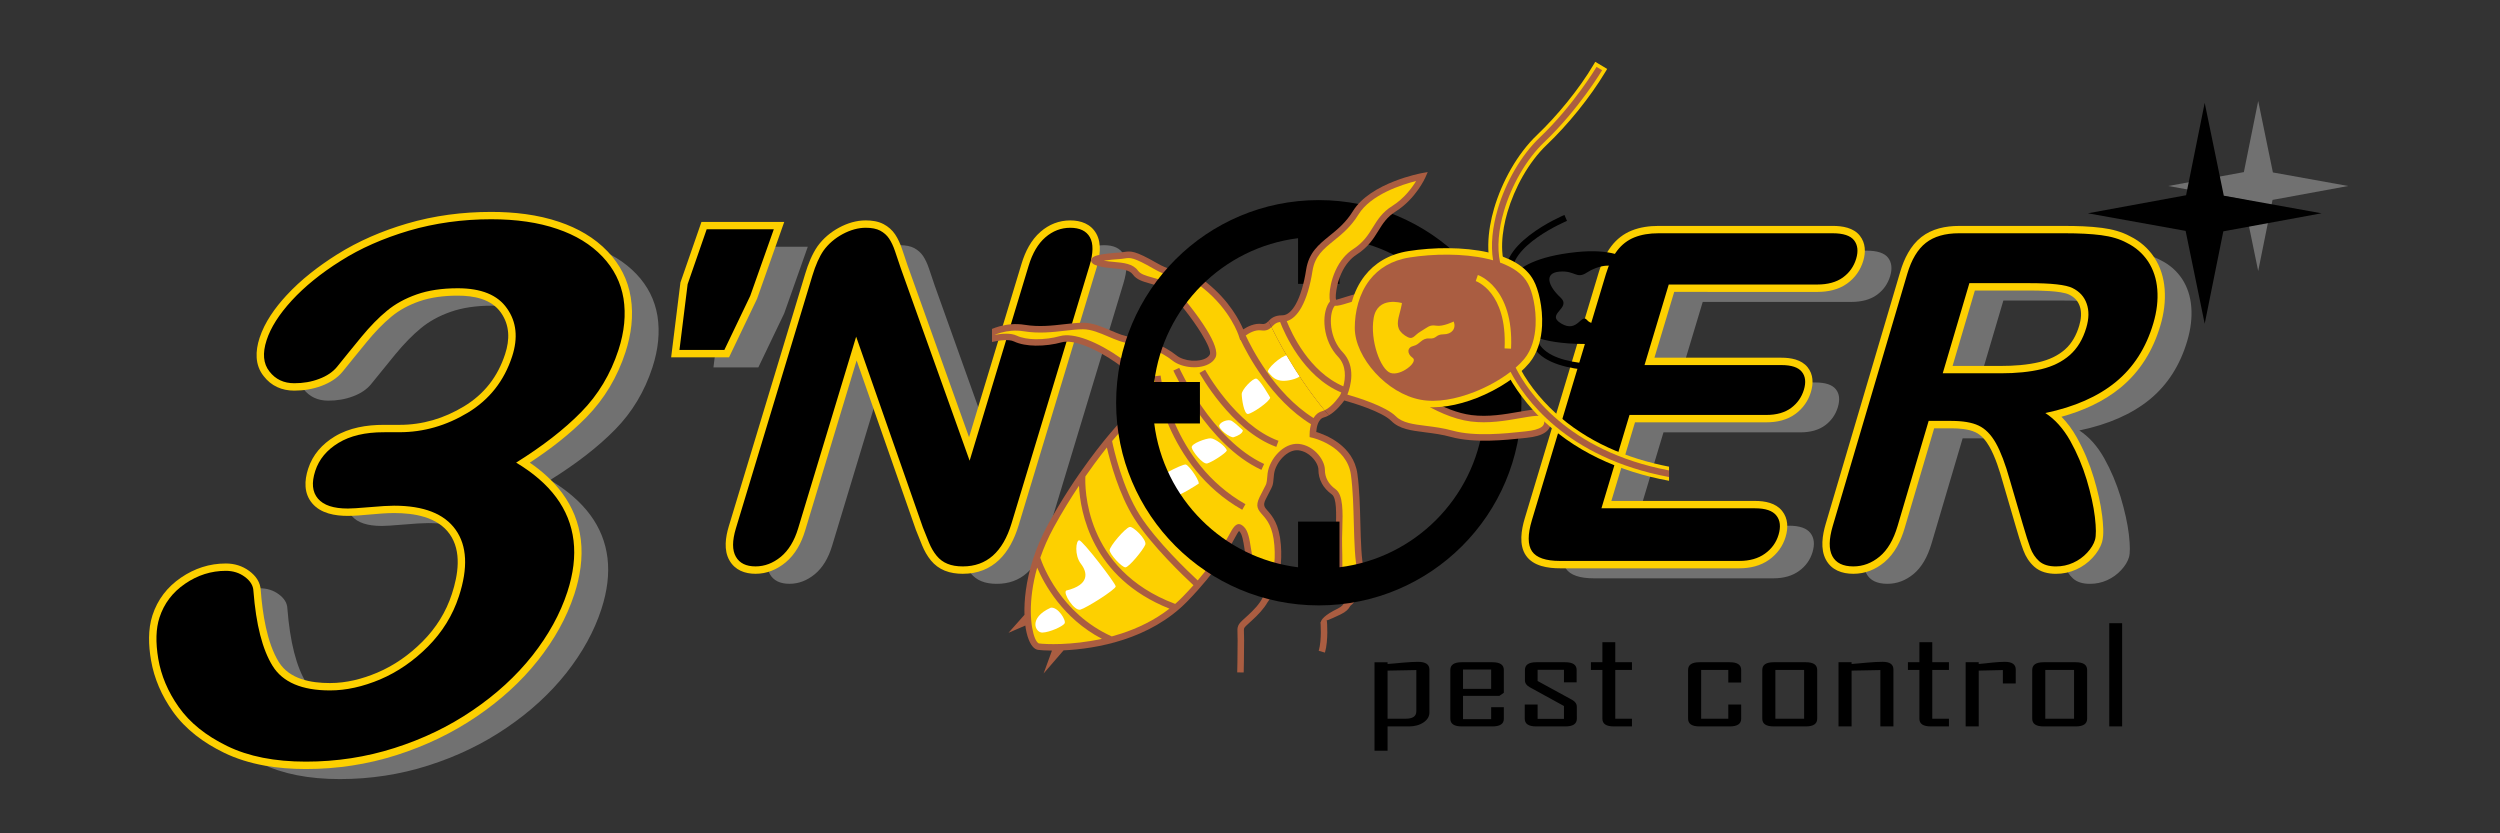 <?xml version="1.0" encoding="UTF-8" standalone="no"?>
<!-- Created with Inkscape (http://www.inkscape.org/) -->

<svg
   version="1.1"
   id="svg614"
   width="300"
   height="100"
   viewBox="0 0 300 100"
   sodipodi:docname="3 noer baru D (copy).svg"
   inkscape:version="1.3 (0e150ed6c4, 2023-07-21)"
   xmlns:inkscape="http://www.inkscape.org/namespaces/inkscape"
   xmlns:sodipodi="http://sodipodi.sourceforge.net/DTD/sodipodi-0.dtd"
   xmlns="http://www.w3.org/2000/svg"
   xmlns:svg="http://www.w3.org/2000/svg">
  <rect x="0" y="0" width="300" height="100" fill="#333333" stroke="none"/>
  <defs
     id="defs618" />
  <sodipodi:namedview
     id="namedview616"
     pagecolor="#ffffff"
     bordercolor="#000000"
     borderopacity="0.25"
     inkscape:showpageshadow="2"
     inkscape:pageopacity="0.0"
     inkscape:pagecheckerboard="0"
     inkscape:deskcolor="#d1d1d1"
     showgrid="false"
     inkscape:zoom="1.4261574"
     inkscape:cx="201.94124"
     inkscape:cy="103.42477"
     inkscape:window-width="1366"
     inkscape:window-height="700"
     inkscape:window-x="0"
     inkscape:window-y="32"
     inkscape:window-maximized="1"
     inkscape:current-layer="g622">
    <inkscape:page
       x="0"
       y="0"
       id="page620"
       width="300"
       height="100"
       inkscape:export-filename="Page 1-DARK.png"
       inkscape:export-xdpi="300"
       inkscape:export-ydpi="300"
       margin="0"
       bleed="0" />
  </sodipodi:namedview>
  <g
     id="g622"
     inkscape:groupmode="layer"
     inkscape:label="Page 1"
     transform="matrix(1.333,0,0,-1.333,0,1122.52)">
    <g
       id="g497"
       transform="matrix(1.287,0,0,1.287,-270.657,262.496)">
      <path
         d="m 275.668,430.418 4.833,-13.508 4.126,13.636 c 0.268,0.886 0.66,1.547 1.173,1.99 0.513,0.443 1.093,0.667 1.739,0.667 0.661,0 1.124,-0.219 1.373,-0.662 0.25,-0.443 0.241,-1.109 -0.027,-1.995 l -5.452,-18.016 c -0.609,-2.011 -1.745,-3.014 -3.409,-3.014 -0.416,0 -0.772,0.059 -1.071,0.181 -0.296,0.118 -0.552,0.309 -0.763,0.566 -0.214,0.261 -0.389,0.566 -0.533,0.918 -0.145,0.347 -0.288,0.704 -0.429,1.067 l -4.666,13.338 -4.058,-13.412 c -0.265,-0.875 -0.668,-1.536 -1.209,-1.984 -0.547,-0.449 -1.137,-0.672 -1.772,-0.672 -0.656,0 -1.117,0.224 -1.374,0.678 -0.263,0.454 -0.26,1.115 10e-4,1.979 l 5.347,17.669 c 0.227,0.752 0.49,1.339 0.785,1.765 0.34,0.47 0.787,0.854 1.336,1.152 0.548,0.294 1.089,0.443 1.617,0.443 0.421,0 0.758,-0.069 1.011,-0.203 0.257,-0.139 0.463,-0.32 0.618,-0.549 0.154,-0.23 0.295,-0.523 0.419,-0.891 0.125,-0.363 0.255,-0.742 0.385,-1.142 z m 64.128,-1.184 h -10.394 l -1.695,-5.634 h 9.573 c 0.706,0 1.182,-0.16 1.432,-0.474 0.255,-0.315 0.298,-0.736 0.142,-1.254 -0.156,-0.518 -0.454,-0.944 -0.891,-1.27 -0.443,-0.325 -1.018,-0.491 -1.734,-0.491 h -9.572 l -1.964,-6.53 h 10.75 c 0.727,0 1.222,-0.171 1.486,-0.506 0.27,-0.337 0.32,-0.79 0.151,-1.35 -0.162,-0.539 -0.481,-0.982 -0.953,-1.318 -0.467,-0.336 -1.065,-0.506 -1.791,-0.506 h -12.537 c -1.002,0 -1.656,0.224 -1.962,0.672 -0.306,0.448 -0.31,1.174 -0.01,2.171 l 5.183,17.232 c 0.201,0.667 0.465,1.211 0.788,1.633 0.323,0.421 0.724,0.731 1.2,0.923 0.476,0.192 1.041,0.288 1.694,0.288 h 12.182 c 0.737,0 1.234,-0.166 1.491,-0.491 0.256,-0.331 0.306,-0.763 0.147,-1.291 -0.164,-0.544 -0.476,-0.982 -0.931,-1.312 -0.453,-0.325 -1.049,-0.491 -1.786,-0.491 z m 9.376,-9.539 h -1.589 l -2.173,-7.351 c -0.287,-0.971 -0.705,-1.68 -1.258,-2.139 -0.552,-0.459 -1.168,-0.688 -1.835,-0.688 -0.725,0 -1.216,0.24 -1.471,0.72 -0.254,0.48 -0.246,1.179 0.029,2.107 l 5.212,17.631 c 0.295,0.998 0.728,1.724 1.298,2.171 0.57,0.448 1.345,0.672 2.32,0.672 h 7.375 c 1.016,0 1.874,-0.043 2.572,-0.134 0.698,-0.091 1.297,-0.267 1.796,-0.539 0.614,-0.304 1.106,-0.736 1.482,-1.296 0.37,-0.566 0.588,-1.222 0.645,-1.963 0.06,-0.747 -0.032,-1.536 -0.28,-2.374 -0.504,-1.707 -1.377,-3.073 -2.623,-4.097 -1.245,-1.019 -2.887,-1.745 -4.926,-2.171 0.673,-0.438 1.254,-1.083 1.736,-1.937 0.477,-0.854 0.864,-1.766 1.154,-2.726 0.288,-0.965 0.481,-1.83 0.574,-2.609 0.089,-0.774 0.093,-1.307 0.006,-1.6 -0.088,-0.299 -0.27,-0.598 -0.546,-0.896 -0.276,-0.299 -0.601,-0.533 -0.979,-0.704 -0.374,-0.171 -0.779,-0.256 -1.207,-0.256 -0.505,0 -0.897,0.122 -1.173,0.368 -0.272,0.245 -0.477,0.555 -0.617,0.928 -0.14,0.373 -0.315,0.928 -0.527,1.654 l -0.905,3.094 c -0.317,1.131 -0.645,1.995 -0.981,2.587 -0.339,0.598 -0.74,1.003 -1.208,1.222 -0.461,0.218 -1.098,0.325 -1.9,0.325 z m 5.444,9.635 h -4.185 l -1.864,-6.306 h 4.06 c 1.089,0 2.035,0.096 2.837,0.288 0.797,0.192 1.463,0.523 1.991,0.987 0.528,0.464 0.916,1.104 1.155,1.915 0.189,0.64 0.199,1.201 0.024,1.686 -0.169,0.485 -0.499,0.848 -0.992,1.088 -0.459,0.229 -1.468,0.342 -3.027,0.342 z m -93.839,-0.073 1.332,3.839 h 4.695 l -1.65,-4.664 -1.808,-3.775 h -3.141 z m -20.151,-10.354 c 1.676,0 3.269,0.459 4.776,1.367 1.509,0.917 2.54,2.223 3.098,3.936 0.422,1.297 0.305,2.422 -0.359,3.356 -0.652,0.943 -1.804,1.41 -3.443,1.41 -1.108,0 -2.068,-0.147 -2.879,-0.432 -0.81,-0.285 -1.502,-0.666 -2.076,-1.142 -0.571,-0.467 -1.172,-1.081 -1.787,-1.825 -0.614,-0.744 -1.178,-1.445 -1.709,-2.102 -0.292,-0.355 -0.711,-0.64 -1.251,-0.839 -0.543,-0.208 -1.114,-0.303 -1.738,-0.303 -0.726,0 -1.31,0.268 -1.735,0.821 -0.436,0.545 -0.495,1.28 -0.2,2.188 0.287,0.882 0.865,1.799 1.762,2.776 0.893,0.969 2.023,1.895 3.416,2.768 1.386,0.882 2.983,1.583 4.788,2.119 1.811,0.528 3.733,0.796 5.744,0.796 1.769,0 3.307,-0.225 4.613,-0.675 1.309,-0.441 2.364,-1.09 3.168,-1.937 0.798,-0.839 1.29,-1.817 1.475,-2.933 0.177,-1.116 0.065,-2.318 -0.352,-3.598 -0.549,-1.687 -1.423,-3.14 -2.606,-4.342 -1.186,-1.211 -2.706,-2.388 -4.552,-3.538 1.184,-0.71 2.124,-1.514 2.803,-2.431 0.673,-0.908 1.079,-1.92 1.212,-3.027 0.133,-1.107 -0.014,-2.301 -0.431,-3.581 -0.501,-1.54 -1.318,-3.019 -2.448,-4.455 -1.138,-1.436 -2.533,-2.716 -4.194,-3.841 -1.651,-1.125 -3.473,-1.998 -5.456,-2.629 -1.975,-0.631 -4.044,-0.952 -6.186,-0.952 -2.188,0 -4.025,0.363 -5.512,1.09 -1.495,0.727 -2.615,1.635 -3.387,2.725 -0.765,1.081 -1.234,2.215 -1.434,3.373 -0.197,1.167 -0.164,2.128 0.084,2.889 0.319,0.977 0.91,1.765 1.796,2.37 0.874,0.597 1.821,0.9 2.845,0.9 0.503,0 0.951,-0.139 1.333,-0.424 0.375,-0.277 0.585,-0.605 0.598,-0.994 0.184,-2.353 0.632,-4.091 1.341,-5.233 0.708,-1.142 2.049,-1.713 4.015,-1.713 1.127,0 2.291,0.26 3.51,0.77 1.212,0.519 2.326,1.28 3.335,2.292 1.012,1.021 1.738,2.189 2.174,3.529 0.642,1.972 0.569,3.521 -0.229,4.645 -0.798,1.124 -2.235,1.687 -4.311,1.687 -0.363,0 -0.943,-0.035 -1.729,-0.104 -0.786,-0.069 -1.278,-0.095 -1.502,-0.095 -0.996,0 -1.696,0.225 -2.093,0.692 -0.398,0.467 -0.459,1.107 -0.189,1.938 0.265,0.813 0.802,1.462 1.627,1.963 0.812,0.493 1.862,0.744 3.157,0.744 z"
         style="fill:#717171;fill-opacity:1;fill-rule:evenodd;stroke:none"
         id="path499" />
      <path
         d="m 278.084,419.772 3.674,12.141 c 0.253,0.835 0.659,1.652 1.329,2.231 0.592,0.512 1.289,0.792 2.075,0.792 0.748,0 1.44,-0.247 1.822,-0.924 0.403,-0.714 0.242,-1.653 0.017,-2.397 l -5.452,-18.016 c -0.584,-1.93 -1.766,-3.381 -3.902,-3.381 -0.429,0 -0.864,0.057 -1.264,0.219 -0.381,0.154 -0.708,0.399 -0.968,0.716 -0.259,0.315 -0.455,0.671 -0.611,1.047 -0.148,0.358 -0.293,0.717 -0.44,1.094 l -4.144,11.846 -3.601,-11.899 c -0.257,-0.85 -0.679,-1.66 -1.374,-2.233 -0.607,-0.5 -1.31,-0.79 -2.1,-0.79 -0.755,0 -1.434,0.261 -1.821,0.937 -0.412,0.717 -0.273,1.632 -0.045,2.385 l 5.347,17.669 c 0.198,0.653 0.464,1.345 0.86,1.919 0.398,0.55 0.912,0.982 1.508,1.304 0.575,0.31 1.204,0.505 1.862,0.505 0.425,0 0.874,-0.061 1.254,-0.263 0.325,-0.173 0.597,-0.411 0.803,-0.716 0.208,-0.309 0.36,-0.662 0.48,-1.013 0.13,-0.383 0.263,-0.764 0.382,-1.134 z m 49.324,10.164 -1.384,-4.603 h 8.88 c 0.655,0 1.399,-0.126 1.834,-0.667 0.404,-0.504 0.413,-1.128 0.234,-1.725 -0.188,-0.626 -0.552,-1.146 -1.078,-1.536 -0.593,-0.439 -1.313,-0.592 -2.039,-0.592 h -9.19 l -1.654,-5.499 h 10.057 c 0.681,0 1.441,-0.137 1.889,-0.701 0.423,-0.532 0.43,-1.191 0.241,-1.819 -0.198,-0.656 -0.59,-1.19 -1.147,-1.589 -0.614,-0.439 -1.346,-0.603 -2.091,-0.603 h -12.537 c -0.841,0 -1.874,0.144 -2.388,0.897 -0.508,0.745 -0.32,1.805 -0.077,2.61 l 5.183,17.232 c 0.191,0.636 0.466,1.268 0.872,1.798 0.374,0.487 0.847,0.858 1.417,1.087 0.596,0.24 1.247,0.326 1.886,0.326 h 12.182 c 0.673,0 1.455,-0.124 1.897,-0.689 0.404,-0.516 0.418,-1.149 0.235,-1.757 -0.195,-0.649 -0.572,-1.184 -1.122,-1.582 -0.608,-0.439 -1.351,-0.589 -2.089,-0.589 z m 18.183,-9.539 -2.064,-6.982 c -0.264,-0.895 -0.692,-1.784 -1.423,-2.39 -0.624,-0.518 -1.351,-0.807 -2.164,-0.807 -0.795,0 -1.537,0.26 -1.926,0.994 -0.398,0.753 -0.24,1.716 -0.01,2.494 l 5.212,17.631 c 0.269,0.911 0.712,1.831 1.474,2.431 0.751,0.59 1.702,0.782 2.638,0.782 h 7.375 c 0.874,0 1.771,-0.025 2.639,-0.138 0.683,-0.089 1.363,-0.263 1.962,-0.591 0.69,-0.341 1.253,-0.829 1.679,-1.471 0.44,-0.664 0.666,-1.417 0.729,-2.208 0.068,-0.867 -0.053,-1.728 -0.299,-2.56 -0.507,-1.716 -1.402,-3.21 -2.791,-4.349 -1.198,-0.983 -2.637,-1.62 -4.127,-2.031 0.418,-0.42 0.767,-0.906 1.06,-1.426 0.504,-0.896 0.903,-1.847 1.198,-2.831 0.263,-0.877 0.485,-1.786 0.592,-2.697 0.061,-0.518 0.138,-1.301 -0.011,-1.806 -0.123,-0.417 -0.37,-0.783 -0.662,-1.1 -0.325,-0.352 -0.709,-0.626 -1.145,-0.824 -0.447,-0.203 -0.928,-0.302 -1.42,-0.302 -0.549,0 -1.098,0.125 -1.517,0.5 -0.346,0.31 -0.593,0.697 -0.755,1.131 -0.205,0.549 -0.375,1.127 -0.539,1.69 l -0.906,3.1 c -0.226,0.805 -0.519,1.742 -0.933,2.472 -0.231,0.407 -0.546,0.806 -0.979,1.01 -0.486,0.229 -1.151,0.276 -1.68,0.276 h -1.205 z m -87.696,10.195 1.47,4.236 h 5.791 l -1.902,-5.377 -1.96,-4.093 h -4.049 z m -10.536,-12.6 c 0.857,-0.589 1.641,-1.286 2.261,-2.123 0.721,-0.973 1.165,-2.07 1.309,-3.273 0.154,-1.282 -0.055,-2.581 -0.453,-3.802 -0.55,-1.688 -1.435,-3.224 -2.533,-4.615 -1.217,-1.542 -2.686,-2.846 -4.308,-3.947 -1.724,-1.171 -3.605,-2.061 -5.589,-2.694 -2.055,-0.656 -4.187,-0.976 -6.343,-0.976 -1.948,0 -3.97,0.281 -5.737,1.142 -1.401,0.682 -2.674,1.608 -3.582,2.89 -0.763,1.078 -1.299,2.279 -1.521,3.585 -0.174,1.018 -0.222,2.14 0.102,3.135 0.36,1.106 1.035,1.979 1.996,2.636 0.944,0.644 1.99,0.989 3.136,0.989 0.599,0 1.158,-0.168 1.64,-0.525 0.462,-0.343 0.786,-0.798 0.804,-1.374 0.123,-1.573 0.417,-3.63 1.264,-4.996 0.75,-1.208 2.261,-1.469 3.577,-1.469 1.146,0 2.259,0.285 3.309,0.729 1.2,0.508 2.254,1.259 3.171,2.181 0.945,0.951 1.634,2.05 2.049,3.325 0.431,1.323 0.704,2.972 -0.158,4.188 -0.863,1.215 -2.505,1.469 -3.892,1.469 -0.552,0 -1.133,-0.053 -1.683,-0.102 -0.502,-0.044 -1.044,-0.097 -1.548,-0.097 -0.883,0 -1.881,0.163 -2.486,0.874 -0.598,0.703 -0.557,1.597 -0.286,2.431 0.32,0.981 0.972,1.711 1.849,2.244 1.022,0.621 2.244,0.819 3.425,0.819 h 1.117 c 1.621,0 3.123,0.454 4.508,1.293 1.42,0.86 2.361,2.077 2.875,3.654 0.33,1.012 0.334,2.009 -0.291,2.9 -0.679,0.968 -1.912,1.191 -3.021,1.191 -0.905,0 -1.849,-0.101 -2.707,-0.403 -0.694,-0.244 -1.35,-0.585 -1.92,-1.054 -0.628,-0.517 -1.2,-1.129 -1.717,-1.756 -0.574,-0.695 -1.137,-1.399 -1.706,-2.099 -0.382,-0.469 -0.909,-0.785 -1.47,-0.996 -0.619,-0.232 -1.258,-0.336 -1.919,-0.336 -0.869,0 -1.611,0.329 -2.136,1.015 -0.627,0.781 -0.584,1.761 -0.288,2.67 0.362,1.113 1.087,2.112 1.872,2.966 1.022,1.113 2.246,2.05 3.52,2.855 1.523,0.963 3.191,1.67 4.917,2.178 1.913,0.563 3.898,0.817 5.89,0.817 1.606,0 3.254,-0.182 4.779,-0.703 1.27,-0.433 2.446,-1.091 3.376,-2.07 0.859,-0.904 1.411,-1.972 1.61,-3.205 0.21,-1.296 0.033,-2.6 -0.371,-3.84 -0.559,-1.717 -1.464,-3.255 -2.729,-4.543 -1.18,-1.202 -2.548,-2.251 -3.963,-3.178 z m 101.079,12.04 -1.559,-5.275 h 3.37 c 0.9,0 1.839,0.063 2.717,0.274 0.65,0.156 1.265,0.429 1.771,0.873 0.503,0.442 0.813,1.039 1.001,1.674 0.13,0.441 0.189,0.925 0.033,1.368 -0.132,0.373 -0.38,0.624 -0.734,0.798 -0.562,0.278 -2.174,0.288 -2.798,0.288 z"
         style="fill:#fdd000;fill-opacity:1;fill-rule:evenodd;stroke:none"
         id="path501" />
      <path
         d="m 273.291,431.636 4.833,-13.508 4.127,13.636 c 0.268,0.885 0.66,1.547 1.173,1.99 0.512,0.443 1.093,0.667 1.738,0.667 0.662,0 1.124,-0.219 1.374,-0.662 0.25,-0.443 0.241,-1.11 -0.028,-1.995 l -5.451,-18.016 c -0.609,-2.011 -1.745,-3.014 -3.409,-3.014 -0.416,0 -0.772,0.059 -1.071,0.182 -0.295,0.117 -0.552,0.309 -0.763,0.566 -0.214,0.261 -0.389,0.566 -0.533,0.917 -0.145,0.347 -0.288,0.704 -0.429,1.067 l -4.666,13.338 -4.058,-13.412 c -0.265,-0.875 -0.668,-1.536 -1.209,-1.985 -0.547,-0.448 -1.137,-0.672 -1.772,-0.672 -0.656,0 -1.117,0.224 -1.374,0.678 -0.263,0.454 -0.26,1.115 10e-4,1.979 l 5.347,17.669 c 0.228,0.752 0.49,1.339 0.785,1.766 0.34,0.469 0.787,0.854 1.336,1.152 0.548,0.293 1.089,0.443 1.617,0.443 0.421,0 0.758,-0.069 1.011,-0.203 0.257,-0.139 0.463,-0.32 0.618,-0.55 0.154,-0.229 0.296,-0.523 0.419,-0.89 0.125,-0.363 0.255,-0.742 0.385,-1.142 z m 64.128,-1.184 h -10.394 l -1.694,-5.634 h 9.573 c 0.705,0 1.182,-0.16 1.432,-0.474 0.255,-0.315 0.298,-0.737 0.142,-1.254 -0.156,-0.518 -0.454,-0.945 -0.891,-1.27 -0.443,-0.326 -1.017,-0.491 -1.733,-0.491 h -9.573 l -1.964,-6.53 h 10.75 c 0.727,0 1.222,-0.171 1.486,-0.506 0.27,-0.337 0.32,-0.79 0.151,-1.35 -0.162,-0.539 -0.481,-0.982 -0.953,-1.318 -0.467,-0.336 -1.064,-0.507 -1.791,-0.507 h -12.537 c -1.002,0 -1.656,0.224 -1.962,0.672 -0.305,0.448 -0.31,1.174 -0.01,2.171 l 5.183,17.232 c 0.201,0.667 0.465,1.211 0.788,1.633 0.323,0.421 0.724,0.731 1.2,0.923 0.476,0.192 1.041,0.288 1.693,0.288 h 12.182 c 0.737,0 1.234,-0.166 1.491,-0.491 0.256,-0.331 0.306,-0.763 0.147,-1.291 -0.164,-0.544 -0.476,-0.982 -0.93,-1.312 -0.454,-0.326 -1.049,-0.491 -1.787,-0.491 z m 9.376,-9.539 h -1.59 l -2.173,-7.352 c -0.287,-0.971 -0.705,-1.68 -1.258,-2.139 -0.553,-0.459 -1.168,-0.688 -1.835,-0.688 -0.725,0 -1.216,0.24 -1.471,0.721 -0.254,0.48 -0.245,1.179 0.029,2.107 l 5.212,17.632 c 0.295,0.998 0.728,1.723 1.299,2.171 0.57,0.448 1.345,0.672 2.32,0.672 h 7.375 c 1.016,0 1.874,-0.043 2.572,-0.134 0.698,-0.091 1.297,-0.266 1.795,-0.539 0.614,-0.304 1.106,-0.736 1.483,-1.296 0.37,-0.566 0.588,-1.222 0.645,-1.963 0.061,-0.747 -0.032,-1.537 -0.28,-2.374 -0.505,-1.707 -1.377,-3.073 -2.624,-4.097 -1.244,-1.019 -2.887,-1.744 -4.926,-2.171 0.673,-0.438 1.254,-1.083 1.737,-1.937 0.477,-0.854 0.864,-1.766 1.154,-2.726 0.288,-0.966 0.48,-1.83 0.574,-2.609 0.089,-0.773 0.093,-1.307 0.007,-1.601 -0.088,-0.299 -0.271,-0.597 -0.546,-0.896 -0.276,-0.298 -0.601,-0.533 -0.98,-0.704 -0.373,-0.171 -0.779,-0.257 -1.207,-0.257 -0.505,0 -0.897,0.123 -1.173,0.368 -0.271,0.245 -0.477,0.555 -0.617,0.928 -0.14,0.373 -0.315,0.928 -0.527,1.654 l -0.905,3.094 c -0.317,1.131 -0.646,1.995 -0.981,2.587 -0.339,0.598 -0.74,1.003 -1.207,1.222 -0.462,0.219 -1.098,0.326 -1.9,0.326 z m 5.444,9.635 h -4.185 l -1.864,-6.306 h 4.06 c 1.089,0 2.035,0.096 2.837,0.288 0.797,0.192 1.463,0.523 1.991,0.987 0.528,0.464 0.916,1.104 1.155,1.915 0.19,0.64 0.199,1.2 0.024,1.686 -0.169,0.485 -0.5,0.848 -0.992,1.088 -0.459,0.229 -1.468,0.341 -3.026,0.341 z m -93.84,-0.072 1.332,3.839 h 4.695 l -1.65,-4.663 -1.808,-3.776 h -3.141 z M 238.25,420.121 c 1.676,0 3.269,0.459 4.776,1.367 1.509,0.916 2.54,2.223 3.098,3.936 0.423,1.298 0.305,2.422 -0.359,3.356 -0.652,0.943 -1.803,1.41 -3.443,1.41 -1.108,0 -2.068,-0.146 -2.878,-0.432 -0.81,-0.285 -1.502,-0.666 -2.076,-1.142 -0.572,-0.467 -1.172,-1.081 -1.787,-1.825 -0.615,-0.744 -1.178,-1.445 -1.709,-2.102 -0.292,-0.355 -0.712,-0.64 -1.251,-0.839 -0.542,-0.208 -1.114,-0.303 -1.737,-0.303 -0.726,0 -1.31,0.268 -1.735,0.822 -0.437,0.545 -0.496,1.28 -0.2,2.188 0.287,0.882 0.865,1.799 1.761,2.777 0.893,0.969 2.023,1.894 3.416,2.768 1.386,0.882 2.984,1.583 4.788,2.119 1.811,0.527 3.733,0.796 5.744,0.796 1.769,0 3.307,-0.225 4.613,-0.675 1.309,-0.441 2.364,-1.09 3.168,-1.937 0.797,-0.839 1.29,-1.817 1.475,-2.932 0.176,-1.116 0.065,-2.318 -0.353,-3.599 -0.549,-1.687 -1.423,-3.14 -2.606,-4.342 -1.186,-1.211 -2.705,-2.387 -4.551,-3.538 1.184,-0.71 2.124,-1.514 2.803,-2.431 0.673,-0.908 1.079,-1.92 1.212,-3.027 0.133,-1.107 -0.014,-2.301 -0.431,-3.581 -0.502,-1.54 -1.319,-3.019 -2.447,-4.455 -1.138,-1.436 -2.533,-2.716 -4.194,-3.841 -1.651,-1.125 -3.472,-1.998 -5.457,-2.629 -1.975,-0.631 -4.044,-0.951 -6.186,-0.951 -2.188,0 -4.026,0.363 -5.512,1.09 -1.495,0.727 -2.615,1.635 -3.387,2.725 -0.765,1.081 -1.234,2.214 -1.433,3.373 -0.197,1.168 -0.164,2.128 0.084,2.889 0.318,0.977 0.91,1.765 1.796,2.37 0.874,0.597 1.82,0.899 2.845,0.899 0.502,0 0.951,-0.138 1.333,-0.424 0.375,-0.277 0.585,-0.606 0.598,-0.995 0.184,-2.353 0.632,-4.091 1.341,-5.233 0.708,-1.142 2.05,-1.713 4.014,-1.713 1.127,0 2.292,0.26 3.51,0.77 1.212,0.519 2.326,1.28 3.336,2.292 1.012,1.02 1.737,2.188 2.174,3.529 0.643,1.972 0.57,3.521 -0.228,4.645 -0.797,1.124 -2.234,1.686 -4.311,1.686 -0.363,0 -0.942,-0.034 -1.728,-0.104 -0.786,-0.069 -1.278,-0.095 -1.502,-0.095 -0.996,0 -1.696,0.225 -2.093,0.692 -0.398,0.467 -0.459,1.107 -0.189,1.938 0.265,0.813 0.802,1.462 1.627,1.963 0.812,0.493 1.862,0.744 3.157,0.744 z"
         style="fill:#000000;fill-opacity:1;fill-rule:evenodd;stroke:none"
         id="path503" />
      <path
         d="m 303.247,421.3 c -0.113,-0.064 -0.23,-0.115 -0.349,-0.147 -0.416,-0.113 -0.509,-0.716 -0.529,-1.017 0.614,-0.182 2.606,-0.924 2.879,-2.93 0.143,-1.045 0.176,-2.285 0.207,-3.455 0.035,-1.314 0.068,-2.54 0.251,-3.271 0.335,-1.342 -0.664,-2.27 -0.959,-2.51 -0.1,-0.214 -0.305,-0.417 -0.671,-0.592 -0.943,-0.452 -0.983,-0.42 -0.983,-0.42 l 0.024,-0.085 c 0,-0.003 0.115,-1.285 -0.14,-2.168 l -0.435,0.126 c 0.229,0.794 0.122,2.006 0.122,2.009 l 0.023,0.002 c 0.029,0.147 0.218,0.476 1.193,0.944 0.589,0.282 0.514,0.681 0.349,1.025 h -10e-4 c -0.053,0.111 -0.111,0.213 -0.163,0.305 -0.059,0.103 -0.113,0.199 -0.151,0.284 -0.167,0.372 -0.169,0.856 -0.17,1.593 -5e-4,0.319 -0.002,0.688 -0.016,1.121 -0.013,0.386 -3e-4,0.817 0.013,1.249 0.032,1.075 0.065,2.161 -0.282,2.408 -0.318,0.228 -0.545,0.488 -0.695,0.764 -0.17,0.313 -0.243,0.642 -0.243,0.965 0,0.245 -0.167,0.591 -0.454,0.878 -0.237,0.237 -0.554,0.427 -0.923,0.476 v 0 l -0.039,0.004 v 3e-4 c -0.382,0.034 -0.772,-0.175 -1.081,-0.492 -0.322,-0.329 -0.554,-0.767 -0.607,-1.17 h 3e-4 l -0.006,-0.055 h -6e-4 l -0.012,-0.13 c -0.032,-0.345 -0.046,-0.488 -0.097,-0.639 -0.037,-0.108 -0.087,-0.203 -0.173,-0.364 -0.074,-0.14 -0.176,-0.333 -0.312,-0.614 -0.186,-0.384 -0.061,-0.527 0.146,-0.761 0.332,-0.377 0.817,-0.927 0.933,-2.396 0.197,-2.496 -0.791,-3.829 -0.932,-4.006 -0.256,-0.462 -0.693,-0.91 -1.078,-1.261 v -8e-4 l -0.166,-0.151 h -10e-4 c -0.243,-0.22 -0.354,-0.321 -0.389,-0.407 h -3e-4 c -0.027,-0.067 -0.023,-0.178 -0.016,-0.378 0.005,-0.13 0.01,-0.293 0.01,-0.471 0,-1.027 -0.029,-2.234 -0.029,-2.248 l -0.453,0.007 c 0,0.013 0.028,1.109 0.028,2.24 0,0.204 -0.005,0.343 -0.009,0.454 -0.009,0.265 -0.015,0.408 0.049,0.564 v 9e-4 c 0.072,0.178 0.208,0.302 0.506,0.571 l -6e-4,9e-4 0.166,0.151 3e-4,-6e-4 c 0.387,0.354 0.83,0.808 1.039,1.249 0.176,0.372 0.169,0.742 -0.254,1.021 -0.72,0.475 -0.875,1.478 -1.011,2.359 l 9e-4,3e-4 c -0.087,0.562 -0.165,1.069 -0.361,1.252 -0.02,0.018 -0.02,0.034 -0.023,0.031 l -3e-4,3e-4 c -0.073,-0.078 -0.172,-0.258 -0.314,-0.519 -0.431,-0.79 -1.246,-2.28 -3.29,-4.39 -1.312,-1.354 -2.925,-2.19 -4.49,-2.701 -1.551,-0.505 -3.059,-0.691 -4.183,-0.743 l -1.396,-1.618 0.584,1.601 c -0.469,0.003 -0.807,0.028 -0.965,0.05 -0.064,0.009 -0.126,0.03 -0.185,0.062 l 3e-4,6e-4 c -0.294,0.162 -0.549,0.666 -0.679,1.409 -0.013,0.075 -0.025,0.152 -0.035,0.232 l -1.178,-0.511 1.119,1.259 c -0.016,0.509 0.011,1.085 0.096,1.709 0.187,1.37 0.655,2.977 1.558,4.627 0.94,1.716 1.952,3.244 2.87,4.49 1.415,1.923 2.622,3.195 3,3.469 v 8e-4 c 0.024,0.017 0.046,0.041 0.067,0.07 0.144,0.205 0.192,0.608 0.125,1.078 -0.07,0.493 -0.268,1.045 -0.61,1.517 -0.175,0.241 -0.389,0.461 -0.643,0.64 -0.745,0.525 -1.554,0.973 -2.283,1.242 -0.63,0.232 -1.191,0.329 -1.58,0.219 -0.519,-0.146 -1.184,-0.242 -1.825,-0.233 -0.551,0.008 -1.089,0.095 -1.51,0.294 -0.368,0.174 -1.011,0.076 -1.536,-0.037 v 0.914 c 0.159,0.066 0.332,0.126 0.516,0.178 0.516,0.143 1.124,0.215 1.77,0.109 0.996,-0.164 1.931,-0.056 2.767,0.041 0.47,0.054 0.911,0.105 1.322,0.105 0.655,0 1.301,-0.276 1.927,-0.542 0.505,-0.215 0.997,-0.425 1.431,-0.455 0.516,-0.036 1.091,-0.191 1.632,-0.411 0.581,-0.236 1.131,-0.55 1.529,-0.871 0.065,-0.052 0.137,-0.099 0.213,-0.14 0.334,-0.178 0.772,-0.26 1.177,-0.237 0.382,0.021 0.724,0.134 0.894,0.345 0.019,0.024 0.037,0.051 0.052,0.08 h 9e-4 c 0.111,0.208 -0.17,0.806 -0.592,1.496 -0.649,1.058 -1.632,2.271 -2.149,2.774 -0.426,0.415 -0.967,0.568 -1.443,0.703 -0.497,0.141 -0.935,0.265 -1.2,0.636 -0.232,0.325 -0.791,0.376 -1.373,0.428 -0.374,0.034 -0.757,0.069 -1.102,0.175 v 2e-4 c -0.169,0.052 -0.279,0.111 -0.338,0.172 -0.162,0.169 -0.129,0.315 0.051,0.442 0.067,0.048 0.17,0.087 0.294,0.12 0.391,0.102 1.097,0.165 1.514,0.191 0.131,0.008 0.232,0.024 0.323,0.038 0.487,0.076 0.763,0.12 2.327,-0.78 0.772,-0.444 1.131,-0.451 1.46,-0.457 0.48,-0.008 0.908,-0.017 2.057,-0.939 1.55,-1.244 2.264,-2.643 2.515,-3.234 0.291,0.192 0.794,0.451 1.308,0.38 0.221,-0.031 0.323,0.07 0.436,0.183 l 0.022,0.021 c 1.113,-2.327 2.497,-4.574 4.218,-6.599"
         style="fill:#aa5d41;fill-opacity:1;fill-rule:nonzero;stroke:none"
         id="path505" />
      <path
         d="m 291.481,424.086 c 0.002,-0.017 0.743,-6.063 5.935,-8.998 l -0.224,-0.394 c -5.39,3.048 -6.158,9.317 -6.161,9.334 z m 11.47,-2.432 c -1.481,1.805 -2.704,3.775 -3.713,5.815 -0.168,-0.159 -0.352,-0.277 -0.73,-0.225 -0.423,0.059 -0.86,-0.205 -1.071,-0.358 0.347,-0.755 1.975,-4.041 4.742,-5.774 0.129,0.218 0.32,0.402 0.601,0.478 0.057,0.016 0.114,0.037 0.17,0.064 z m -10.165,2.968 c 0.006,-0.014 2.265,-5.026 5.937,-6.723 l -0.19,-0.412 c -3.825,1.767 -6.152,6.932 -6.159,6.947 z m 1.81,-0.133 c 0.006,-0.011 2.13,-3.875 5.132,-4.969 l -0.154,-0.426 c -3.165,1.153 -5.366,5.159 -5.372,5.171 z m -11.748,-13.842 c -0.164,-0.578 -0.276,-1.132 -0.347,-1.651 -0.139,-1.018 -0.117,-1.897 -0.003,-2.552 0.105,-0.604 0.273,-0.992 0.449,-1.088 h 9e-4 c 0.011,-0.006 0.02,-0.009 0.027,-0.01 0.43,-0.059 2.255,-0.148 4.401,0.323 -2.739,1.437 -4.041,3.844 -4.527,4.978 z m 2.923,5.725 c -0.59,-0.885 -1.191,-1.86 -1.763,-2.906 -0.396,-0.724 -0.706,-1.439 -0.943,-2.127 0.177,-0.53 1.421,-3.886 5.001,-5.501 0.221,0.06 0.444,0.126 0.669,0.199 1.147,0.374 2.318,0.928 3.365,1.743 -5.454,2.166 -6.237,6.782 -6.328,8.592 z m 1.953,2.681 c -0.278,-0.348 -0.572,-0.732 -0.878,-1.148 -0.205,-0.278 -0.414,-0.57 -0.626,-0.876 -0.032,-0.657 -0.134,-6.516 6.282,-8.918 0.184,0.161 0.364,0.331 0.538,0.511 0.268,0.276 0.514,0.542 0.741,0.796 -0.632,0.586 -2.929,2.768 -4.133,4.655 -1.085,1.701 -1.698,4.004 -1.924,4.979 z m 9.354,7.529 -0.027,-0.024 -0.108,0.324 c -10e-4,0.005 -0.559,1.77 -2.48,3.311 -1.028,0.826 -1.383,0.833 -1.78,0.84 -0.385,0.007 -0.805,0.015 -1.679,0.518 -1.426,0.82 -1.645,0.786 -2.032,0.725 -0.107,-0.017 -0.225,-0.035 -0.366,-0.044 -0.299,-0.019 -0.748,-0.056 -1.104,-0.113 0.224,-0.041 0.463,-0.062 0.698,-0.084 0.688,-0.062 1.349,-0.122 1.702,-0.616 0.172,-0.241 0.537,-0.345 0.953,-0.462 0.527,-0.149 1.126,-0.319 1.636,-0.816 0.535,-0.522 1.553,-1.774 2.22,-2.862 0.499,-0.815 0.806,-1.567 0.605,-1.945 l 9e-4,-5e-4 c -0.028,-0.052 -0.061,-0.103 -0.1,-0.151 -0.257,-0.319 -0.722,-0.487 -1.223,-0.515 -0.48,-0.027 -1.006,0.074 -1.415,0.291 -0.103,0.055 -0.199,0.117 -0.283,0.185 -0.364,0.294 -0.873,0.583 -1.416,0.804 -0.501,0.203 -1.028,0.347 -1.492,0.379 -0.511,0.036 -1.038,0.26 -1.579,0.49 -0.583,0.248 -1.185,0.505 -1.749,0.505 -0.391,0 -0.816,-0.049 -1.271,-0.102 -0.864,-0.1 -1.83,-0.211 -2.89,-0.037 -0.573,0.094 -1.115,0.03 -1.577,-0.098 -0.167,-0.046 -0.322,-0.1 -0.464,-0.158 0.534,0.098 1.138,0.148 1.558,-0.05 0.359,-0.169 0.831,-0.243 1.322,-0.251 0.595,-0.009 1.214,0.081 1.697,0.217 0.487,0.137 1.144,0.034 1.859,-0.23 0.765,-0.282 1.611,-0.75 2.387,-1.297 0.297,-0.209 0.546,-0.465 0.749,-0.745 0.389,-0.535 0.613,-1.161 0.692,-1.719 0.083,-0.581 0.006,-1.105 -0.204,-1.403 l -5e-4,-8e-4 c -0.049,-0.07 -0.107,-0.129 -0.171,-0.176 v 6e-4 c -0.241,-0.175 -0.854,-0.8 -1.657,-1.773 0.115,-0.558 0.723,-3.276 1.941,-5.186 1.17,-1.835 3.415,-3.971 4.048,-4.558 1.259,1.469 1.84,2.533 2.179,3.153 0.158,0.29 0.268,0.49 0.382,0.612 v 0.001 c 0.221,0.234 0.405,0.233 0.664,-0.011 0.308,-0.289 0.399,-0.87 0.498,-1.514 h 0.001 c 0.122,-0.789 0.261,-1.688 0.81,-2.05 0.241,-0.16 0.398,-0.336 0.487,-0.524 0.233,0.612 0.44,1.532 0.342,2.774 -0.104,1.318 -0.529,1.8 -0.821,2.131 -0.33,0.374 -0.531,0.602 -0.213,1.258 0.147,0.302 0.247,0.492 0.319,0.628 0.075,0.141 0.119,0.225 0.145,0.299 0.036,0.106 0.048,0.232 0.076,0.534 l 0.012,0.135 v 0.004 l 0.006,0.055 8e-4,0.004 c 0.065,0.501 0.345,1.037 0.732,1.433 0.399,0.408 0.92,0.677 1.452,0.626 h 0.003 l 0.039,-0.004 0.004,-9e-4 c 0.483,-0.063 0.891,-0.304 1.191,-0.605 0.371,-0.371 0.587,-0.846 0.587,-1.2 0,-0.253 0.055,-0.509 0.186,-0.749 0.118,-0.217 0.3,-0.425 0.56,-0.611 0.544,-0.389 0.508,-1.596 0.472,-2.79 -0.013,-0.425 -0.026,-0.848 -0.013,-1.222 0.014,-0.433 0.015,-0.81 0.016,-1.136 10e-4,-0.677 0.003,-1.121 0.131,-1.406 0.032,-0.072 0.08,-0.156 0.131,-0.246 0.06,-0.106 0.126,-0.221 0.179,-0.334 l -8e-4,-6e-4 c 0.058,-0.122 0.11,-0.249 0.143,-0.377 0.313,0.357 0.677,0.966 0.484,1.74 -0.194,0.777 -0.228,2.029 -0.264,3.37 -0.031,1.157 -0.064,2.382 -0.203,3.406 -0.28,2.057 -2.709,2.597 -2.716,2.599 l -0.174,0.042 v 0.178 c 0,0.002 -0.009,0.348 0.096,0.725 -2.786,1.712 -4.466,4.929 -4.926,5.896"
         style="fill:#fdd000;fill-opacity:1;fill-rule:nonzero;stroke:none"
         id="path507" />
      <path
         d="m 283.798,407.846 c 0.503,0.077 1.102,-0.889 0.967,-1.102 -0.135,-0.213 -1.044,-0.619 -1.547,-0.638 -0.503,-0.019 -1.005,1.024 0.58,1.74 z m 1.083,1.198 c -0.251,-0.174 0.561,-1.45 0.986,-1.334 0.425,0.116 2.474,1.411 2.474,1.624 0,0.213 -2.32,3.228 -2.552,3.228 -0.232,0 -0.348,-1.044 0.116,-1.643 0.464,-0.6 0.638,-1.47 -1.025,-1.875 z m 4.427,4.446 c 0.213,0.097 1.237,-0.889 1.102,-1.237 -0.135,-0.348 -1.141,-1.585 -1.392,-1.585 -0.251,0 -1.102,0.928 -1.102,1.198 0,0.271 1.063,1.527 1.392,1.624 z m 4.775,2.996 c 0,0 -1.237,-0.851 -2.088,-1.025 -0.85,-0.174 -1.314,0.793 -1.237,1.044 0.077,0.251 2.242,1.431 2.494,1.353 0.251,-0.077 1.141,-1.373 0.831,-1.373 z m 2.03,2.358 c -0.058,-0.193 -1.063,-0.831 -1.373,-0.908 -0.309,-0.077 -1.044,0.85 -1.083,1.121 -0.038,0.271 1.005,0.638 1.315,0.638 0.309,0 1.063,-0.56 1.141,-0.85 z m 1.121,1.411 c 0,-0.232 -0.406,-0.406 -0.638,-0.483 -0.232,-0.077 -1.121,0.599 -1.005,0.851 0.116,0.251 0.638,0.425 0.87,0.29 0.232,-0.136 0.773,-0.657 0.773,-0.657 z m 1.914,2.281 c -0.077,-0.309 -1.257,-1.102 -1.547,-1.14 -0.29,-0.039 -0.445,1.083 -0.445,1.392 0,0.309 0.754,1.102 1.006,1.083 0.251,-0.019 0.986,-1.334 0.986,-1.334 z m 1.218,2.977 c -0.444,-0.019 -1.546,-1.024 -1.353,-1.198 0.193,-0.174 0.445,-0.754 1.469,-0.56 1.025,0.193 1.566,0.773 -0.116,1.759"
         style="fill:#ffffff;fill-opacity:1;fill-rule:evenodd;stroke:none"
         id="path509" />
      <path
         d="m 302.546,436.357 c 7.828,0 14.175,-6.346 14.175,-14.175 0,-7.829 -6.346,-14.175 -14.175,-14.175 -7.829,0 -14.175,6.346 -14.175,14.175 0,7.828 6.346,14.175 14.175,14.175 z m -8.313,-12.725 v -2.899 h -3.196 c 0.654,-5.247 4.812,-9.406 10.059,-10.06 v 3.196 h 2.899 v -3.196 c 5.247,0.654 9.406,4.813 10.06,10.06 h -3.196 v 2.899 h 3.196 c -0.654,5.247 -4.813,9.405 -10.06,10.06 v -3.196 h -2.899 v 3.196 c -5.247,-0.654 -9.406,-4.812 -10.059,-10.06 z"
         style="fill:#000000;fill-opacity:1;fill-rule:evenodd;stroke:none"
         id="path511" />
      <path
         d="m 307.622,420.907 c -0.666,0.666 -2.717,1.274 -3.292,1.435 -0.184,-0.252 -0.596,-0.765 -1.083,-1.042 -1.721,2.025 -3.105,4.272 -4.218,6.599 0.194,0.193 0.422,0.399 0.966,0.399 0.348,0 0.668,0.288 0.941,0.776 0.325,0.579 0.573,1.421 0.725,2.406 0.187,1.204 0.865,1.754 1.643,2.384 0.543,0.44 1.141,0.924 1.627,1.716 1.234,2.01 4.808,2.661 4.817,2.663 l 0.418,0.075 -0.17,-0.388 c -0.002,-0.004 -0.658,-1.48 -2.068,-2.366 -0.617,-0.387 -0.911,-0.863 -1.215,-1.354 -0.346,-0.56 -0.705,-1.139 -1.52,-1.665 -0.212,-0.137 -0.396,-0.304 -0.555,-0.489 -0.433,-0.507 -0.682,-1.151 -0.803,-1.697 -0.105,-0.474 -0.122,-0.848 -0.082,-0.974 0.066,0.009 0.362,0.101 0.7,0.206 0.458,0.143 0.981,0.306 1.383,0.289 0.832,-0.036 4.391,-4.719 4.401,-4.732 l 0.135,-0.177 -0.174,-0.138 -1.606,-1.28 c 0.644,-0.51 2.646,-1.979 4.642,-2.234 1.161,-0.148 2.334,0.058 3.268,0.221 1.129,0.198 1.948,0.341 2.18,-0.258 0.203,-0.524 0.076,-0.894 -0.27,-1.153 -0.297,-0.223 -0.766,-0.341 -1.319,-0.398 l -0.26,-0.028 c -1.157,-0.123 -3.407,-0.364 -5.037,0.087 -0.632,0.175 -1.243,0.252 -1.801,0.323 -0.982,0.123 -1.808,0.228 -2.373,0.794"
         style="fill:#aa5d41;fill-opacity:1;fill-rule:nonzero;stroke:none"
         id="path513" />
      <path
         d="m 302.951,421.655 c -1.481,1.805 -2.704,3.775 -3.713,5.815 0.03,0.027 0.059,0.057 0.089,0.086 0.116,0.115 0.245,0.243 0.514,0.278 0.283,-0.739 1.594,-3.807 4.279,-4.935 -0.038,-0.096 -0.069,-0.161 -0.081,-0.185 -0.026,-0.041 -0.52,-0.795 -1.088,-1.06 z m -0.007,6.018 c -0.041,0.663 0.106,1.265 0.384,1.596 -0.052,0.247 -0.045,0.691 0.065,1.188 0.134,0.606 0.413,1.323 0.902,1.894 0.186,0.217 0.403,0.415 0.654,0.576 0.729,0.471 1.06,1.006 1.379,1.521 0.332,0.537 0.654,1.057 1.359,1.499 0.84,0.527 1.386,1.28 1.667,1.744 -0.971,-0.243 -3.168,-0.933 -4.036,-2.347 -0.527,-0.859 -1.156,-1.368 -1.728,-1.831 -0.707,-0.572 -1.322,-1.071 -1.482,-2.101 -0.161,-1.039 -0.427,-1.935 -0.777,-2.559 -0.284,-0.507 -0.629,-0.848 -1.026,-0.964 0.337,-0.845 1.569,-3.537 3.958,-4.559 0.154,0.578 0.232,1.442 -0.377,2.08 -0.052,0.054 -0.103,0.112 -0.151,0.171 -0.506,0.617 -0.75,1.396 -0.791,2.092 z m 0.717,1.288 c -0.196,-0.242 -0.297,-0.717 -0.264,-1.261 0.037,-0.612 0.249,-1.296 0.688,-1.831 0.041,-0.049 0.084,-0.099 0.13,-0.146 0.957,-1.003 0.554,-2.406 0.333,-2.971 0.706,-0.202 2.688,-0.817 3.393,-1.522 0.458,-0.458 1.213,-0.553 2.11,-0.666 h 9e-4 c 0.574,-0.073 1.204,-0.152 1.864,-0.335 1.546,-0.429 3.74,-0.194 4.869,-0.073 l 0.259,0.028 h 9e-4 c 0.478,0.049 0.87,0.143 1.095,0.31 0.175,0.131 0.234,0.33 0.119,0.626 -0.097,0.251 -0.762,0.135 -1.679,-0.026 -0.962,-0.168 -2.171,-0.38 -3.404,-0.223 -2.555,0.326 -5.086,2.507 -5.093,2.513 l -0.208,0.179 0.214,0.171 1.652,1.317 c -0.642,0.834 -3.384,4.355 -3.926,4.378 -0.321,0.014 -0.805,-0.137 -1.228,-0.269 -0.367,-0.115 -0.696,-0.217 -0.928,-0.197"
         style="fill:#fdd000;fill-opacity:1;fill-rule:nonzero;stroke:none"
         id="path515" />
      <path
         d="m 325.22,430.547 c 0,0 0.073,2.663 -4.657,2.173 -2.821,-0.292 -3.978,-1.086 -4.452,-1.679 -0.422,2.098 3.783,3.855 3.796,3.861 l -0.177,0.417 c -0.016,-0.007 -5.173,-2.159 -3.916,-4.827 -0.03,-0.102 -0.031,-0.163 -0.031,-0.163 l 1.293,-3.256 c 0,0 0.068,-0.053 0.221,-0.13 0.225,-2.96 6.062,-2.493 6.079,-2.491 l -0.033,0.453 c -0.015,-10e-4 -5.035,-0.4 -5.555,1.835 0.616,-0.212 1.68,-0.447 3.367,-0.447 3.074,0 3.074,1.925 3.074,1.925 z m -2.204,-2.795 c 0,0 -1.304,-0.28 -1.708,0.217 -0.404,0.497 -0.652,-0.931 -1.801,-0.248 -1.149,0.683 0.776,1.056 -0.062,1.832 -0.838,0.776 -1.179,1.707 -0.062,1.801 1.118,0.093 1.171,-0.556 1.921,-0.061 0.75,0.495 1.93,0.713 2.116,0.123 0.186,-0.59 -0.994,-0.714 -0.497,-0.838 0.497,-0.124 0.31,-0.838 0,-1.149 -0.31,-0.31 -1.118,-0.994 0.093,-1.677"
         style="fill:#000000;fill-opacity:1;fill-rule:evenodd;stroke:none"
         id="path517" />
      <path
         d="m 314.418,432.695 c 1.433,-0.328 2.623,-0.948 3.158,-1.965 l -2e-4,-3e-4 c 0.327,-0.589 0.654,-1.871 0.588,-3.166 -0.048,-0.935 -0.298,-1.886 -0.895,-2.607 -0.746,-0.902 -2.144,-1.843 -3.678,-2.445 -1.336,-0.524 -2.783,-0.794 -4.006,-0.564 -1.292,0.244 -2.511,1.026 -3.416,2.017 -0.949,1.038 -1.559,2.312 -1.559,3.447 0,1.219 0.319,2.587 1.15,3.65 0.666,0.853 1.659,1.508 3.072,1.73 1.716,0.27 3.84,0.301 5.587,-0.098"
         style="fill:#fdd000;fill-opacity:1;fill-rule:nonzero;stroke:none"
         id="path519" />
      <path
         d="m 316.405,425.049 c 0.577,-1.301 1.62,-2.59 2.643,-3.532 2.231,-2.055 5.05,-3.239 7.997,-3.807 v -0.987 c -3.443,0.635 -6.718,2.061 -9.192,4.602 -0.94,0.966 -2.024,2.413 -2.485,3.705 l -0.13,0.357 0.317,0.212 c 0.529,0.354 0.586,1.073 0.538,1.652 -0.096,1.165 -0.653,2.484 -1.181,3.515 -0.767,1.5 -0.558,3.456 -0.1,5.017 0.541,1.843 1.615,3.809 3.008,5.135 1.4,1.333 2.939,3.208 3.933,4.888 l 0.132,0.223 0.834,-0.498 -0.134,-0.221 c -1.069,-1.777 -2.607,-3.674 -4.097,-5.093 -1.27,-1.21 -2.253,-3.025 -2.746,-4.707 -0.383,-1.305 -0.613,-3.042 0.032,-4.303 0.589,-1.151 1.178,-2.577 1.286,-3.876 0.068,-0.821 -0.058,-1.688 -0.653,-2.282"
         style="fill:#fdd000;fill-opacity:1;fill-rule:nonzero;stroke:none"
         id="path521" />
      <path
         d="m 311.985,427.865 c 0,0 -0.75,-0.375 -1.228,-0.292 -0.479,0.083 -0.604,-0.125 -1.103,-0.416 -0.499,-0.292 -0.499,-0.666 -1.082,-0.271 -0.583,0.395 -0.562,0.832 -0.395,1.457 0.167,0.625 0.187,0.812 0.187,0.812 0,0 -1.706,0.52 -1.977,-1.041 -0.271,-1.561 0.479,-3.621 1.186,-3.85 0.708,-0.229 1.956,0.77 1.54,1.061 -0.416,0.291 -0.395,0.729 0.062,0.833 0.458,0.104 0.562,0.562 1.103,0.52 0.541,-0.041 0.417,0.291 0.999,0.291 0.583,0 0.895,0.416 0.708,0.895 z m 15.06,-10.417 v -0.462 c -7.262,1.353 -10.172,5.602 -11.085,7.36 -0.7,-0.538 -1.588,-1.041 -2.534,-1.412 -1.265,-0.496 -2.625,-0.754 -3.758,-0.541 -1.192,0.225 -2.322,0.953 -3.166,1.877 -0.875,0.957 -1.438,2.119 -1.438,3.142 0,1.133 0.292,2.398 1.053,3.371 0.601,0.768 1.499,1.36 2.784,1.562 1.667,0.262 3.728,0.293 5.417,-0.092 0.143,-0.033 0.284,-0.068 0.421,-0.107 -0.18,1.08 -0.042,2.328 0.321,3.565 0.558,1.903 1.652,3.796 2.938,5.021 2.387,2.273 3.973,4.936 3.978,4.943 l 0.389,-0.232 c -0.005,-0.008 -1.622,-2.724 -4.055,-5.04 -1.23,-1.171 -2.278,-2.989 -2.815,-4.821 -0.372,-1.27 -0.498,-2.541 -0.266,-3.595 0.89,-0.323 1.594,-0.8 1.946,-1.469 l 0.003,-0.004 c 0.298,-0.533 0.595,-1.716 0.533,-2.927 -0.043,-0.849 -0.266,-1.705 -0.792,-2.341 -0.167,-0.202 -0.369,-0.406 -0.601,-0.608 0.811,-1.611 3.574,-5.829 10.727,-7.19 z m -13.372,13.671 c 0.007,-0.002 2.528,-0.844 2.322,-5.156 l -0.453,0.021 c 0.189,3.972 -2.011,4.705 -2.017,4.707 z"
         style="fill:#aa5d41;fill-opacity:1;fill-rule:evenodd;stroke:none"
         id="path523" />
      <path
         d="m 368.256,443.291 1.028,-5 5.265,-0.948 -5.29,-0.972 -1.003,-4.976 -1.028,5 -5.265,0.948 5.291,0.972 z"
         style="fill:#717171;fill-opacity:1;fill-rule:evenodd;stroke:none"
         id="path525" />
      <path
         d="m 364.514,443.159 1.336,-6.494 6.838,-1.231 -6.871,-1.262 -1.303,-6.463 -1.335,6.494 -6.838,1.231 6.871,1.263 z"
         style="fill:#000000;fill-opacity:1;fill-rule:evenodd;stroke:none"
         id="path527" />
      <path
         d="m 310.285,400.516 c 0,-0.137 -0.035,-0.264 -0.103,-0.38 -0.071,-0.117 -0.172,-0.221 -0.305,-0.31 -0.141,-0.095 -0.296,-0.166 -0.467,-0.213 -0.169,-0.047 -0.356,-0.071 -0.561,-0.071 h -1.491 v -1.701 h -0.914 v 6.191 h 0.914 v -0.123 c 0.176,0.015 0.354,0.029 0.535,0.044 0.181,0.014 0.359,0.032 0.535,0.05 0.45,0.038 0.802,0.057 1.055,0.057 0.535,0 0.802,-0.18 0.802,-0.539 z m -0.915,0.085 v 2.883 l -2.012,-0.038 v -3.365 h 1.266 c 0.246,0 0.431,0.043 0.558,0.129 0.124,0.085 0.187,0.216 0.187,0.391 z m 6.12,-0.529 c 0,-0.175 -0.065,-0.307 -0.199,-0.396 -0.134,-0.09 -0.336,-0.134 -0.603,-0.134 h -2.139 c -0.535,0 -0.802,0.179 -0.802,0.539 v 3.412 c 0,0.359 0.267,0.539 0.802,0.539 h 2.139 c 0.535,0 0.802,-0.179 0.802,-0.539 v -1.597 l -0.309,-0.217 h -2.546 v -1.626 h 1.969 v 0.832 h 0.886 z m -0.886,2.098 v 1.352 h -1.969 v -1.352 z m 5.993,-2.089 c 0,-0.359 -0.267,-0.539 -0.802,-0.539 h -2.04 c -0.534,0 -0.802,0.179 -0.802,0.539 v 0.992 h 0.9 v -1.002 h 1.843 v 0.898 l -2.392,1.314 c -0.225,0.123 -0.338,0.283 -0.338,0.482 v 0.728 c 0,0.359 0.267,0.539 0.802,0.539 h 2.012 c 0.535,0 0.802,-0.179 0.802,-0.539 v -0.869 h -0.886 v 0.879 h -1.843 v -0.784 l 2.405,-1.314 c 0.113,-0.061 0.197,-0.132 0.253,-0.214 0.056,-0.081 0.084,-0.173 0.084,-0.277 z m 3.855,-0.539 h -1.266 c -0.535,0 -0.802,0.179 -0.802,0.539 v 3.412 h -0.802 v 0.539 h 0.802 v 1.399 h 0.901 v -1.399 h 1.167 v -0.539 h -1.167 v -3.412 h 1.167 z m 7.64,0.539 c 0,-0.359 -0.268,-0.539 -0.802,-0.539 h -2.11 c -0.535,0 -0.802,0.179 -0.802,0.539 v 3.412 c 0,0.359 0.267,0.539 0.802,0.539 h 2.11 c 0.535,0 0.802,-0.179 0.802,-0.539 v -0.879 h -0.901 v 0.879 h -1.899 v -3.412 h 1.899 v 0.992 h 0.901 z m 5.318,0 c 0,-0.359 -0.268,-0.539 -0.802,-0.539 H 334.37 c -0.534,0 -0.802,0.179 -0.802,0.539 v 3.412 c 0,0.359 0.268,0.539 0.802,0.539 h 2.237 c 0.534,0 0.802,-0.179 0.802,-0.539 z m -0.915,0 v 3.412 h -2.011 v -3.412 z m 6.247,-0.539 h -0.915 v 3.942 l -2.012,-0.038 V 399.543 H 338.9 v 4.49 h 0.914 v -0.123 c 0.183,0.015 0.364,0.029 0.542,0.044 0.178,0.014 0.359,0.032 0.542,0.05 0.218,0.019 0.417,0.033 0.6,0.043 0.18,0.009 0.342,0.014 0.483,0.014 0.507,0 0.76,-0.18 0.76,-0.539 z m 3.883,0 h -1.266 c -0.535,0 -0.802,0.179 -0.802,0.539 v 3.412 h -0.802 v 0.539 h 0.802 v 1.399 h 0.901 v -1.399 h 1.167 v -0.539 h -1.167 v -3.412 h 1.167 z m 4.671,3.006 h -0.9 v 0.936 l -1.688,-0.038 v -3.904 h -0.914 v 4.49 h 0.914 v -0.123 c 0.155,0.015 0.307,0.029 0.458,0.044 0.15,0.014 0.302,0.032 0.457,0.05 0.182,0.019 0.352,0.033 0.504,0.043 0.155,0.009 0.291,0.014 0.41,0.014 0.507,0 0.76,-0.18 0.76,-0.539 z m 4.995,-2.467 c 0,-0.359 -0.267,-0.539 -0.802,-0.539 h -2.237 c -0.535,0 -0.802,0.179 -0.802,0.539 v 3.412 c 0,0.359 0.267,0.539 0.802,0.539 h 2.237 c 0.535,0 0.802,-0.179 0.802,-0.539 z m -0.915,0 v 3.412 h -2.012 v -3.412 z m 3.363,-0.539 h -0.901 v 7.221 h 0.901 z"
         style="fill:#000000;fill-opacity:1;fill-rule:nonzero;stroke:none"
         id="path529-3" />
    </g>
  </g>
</svg>
